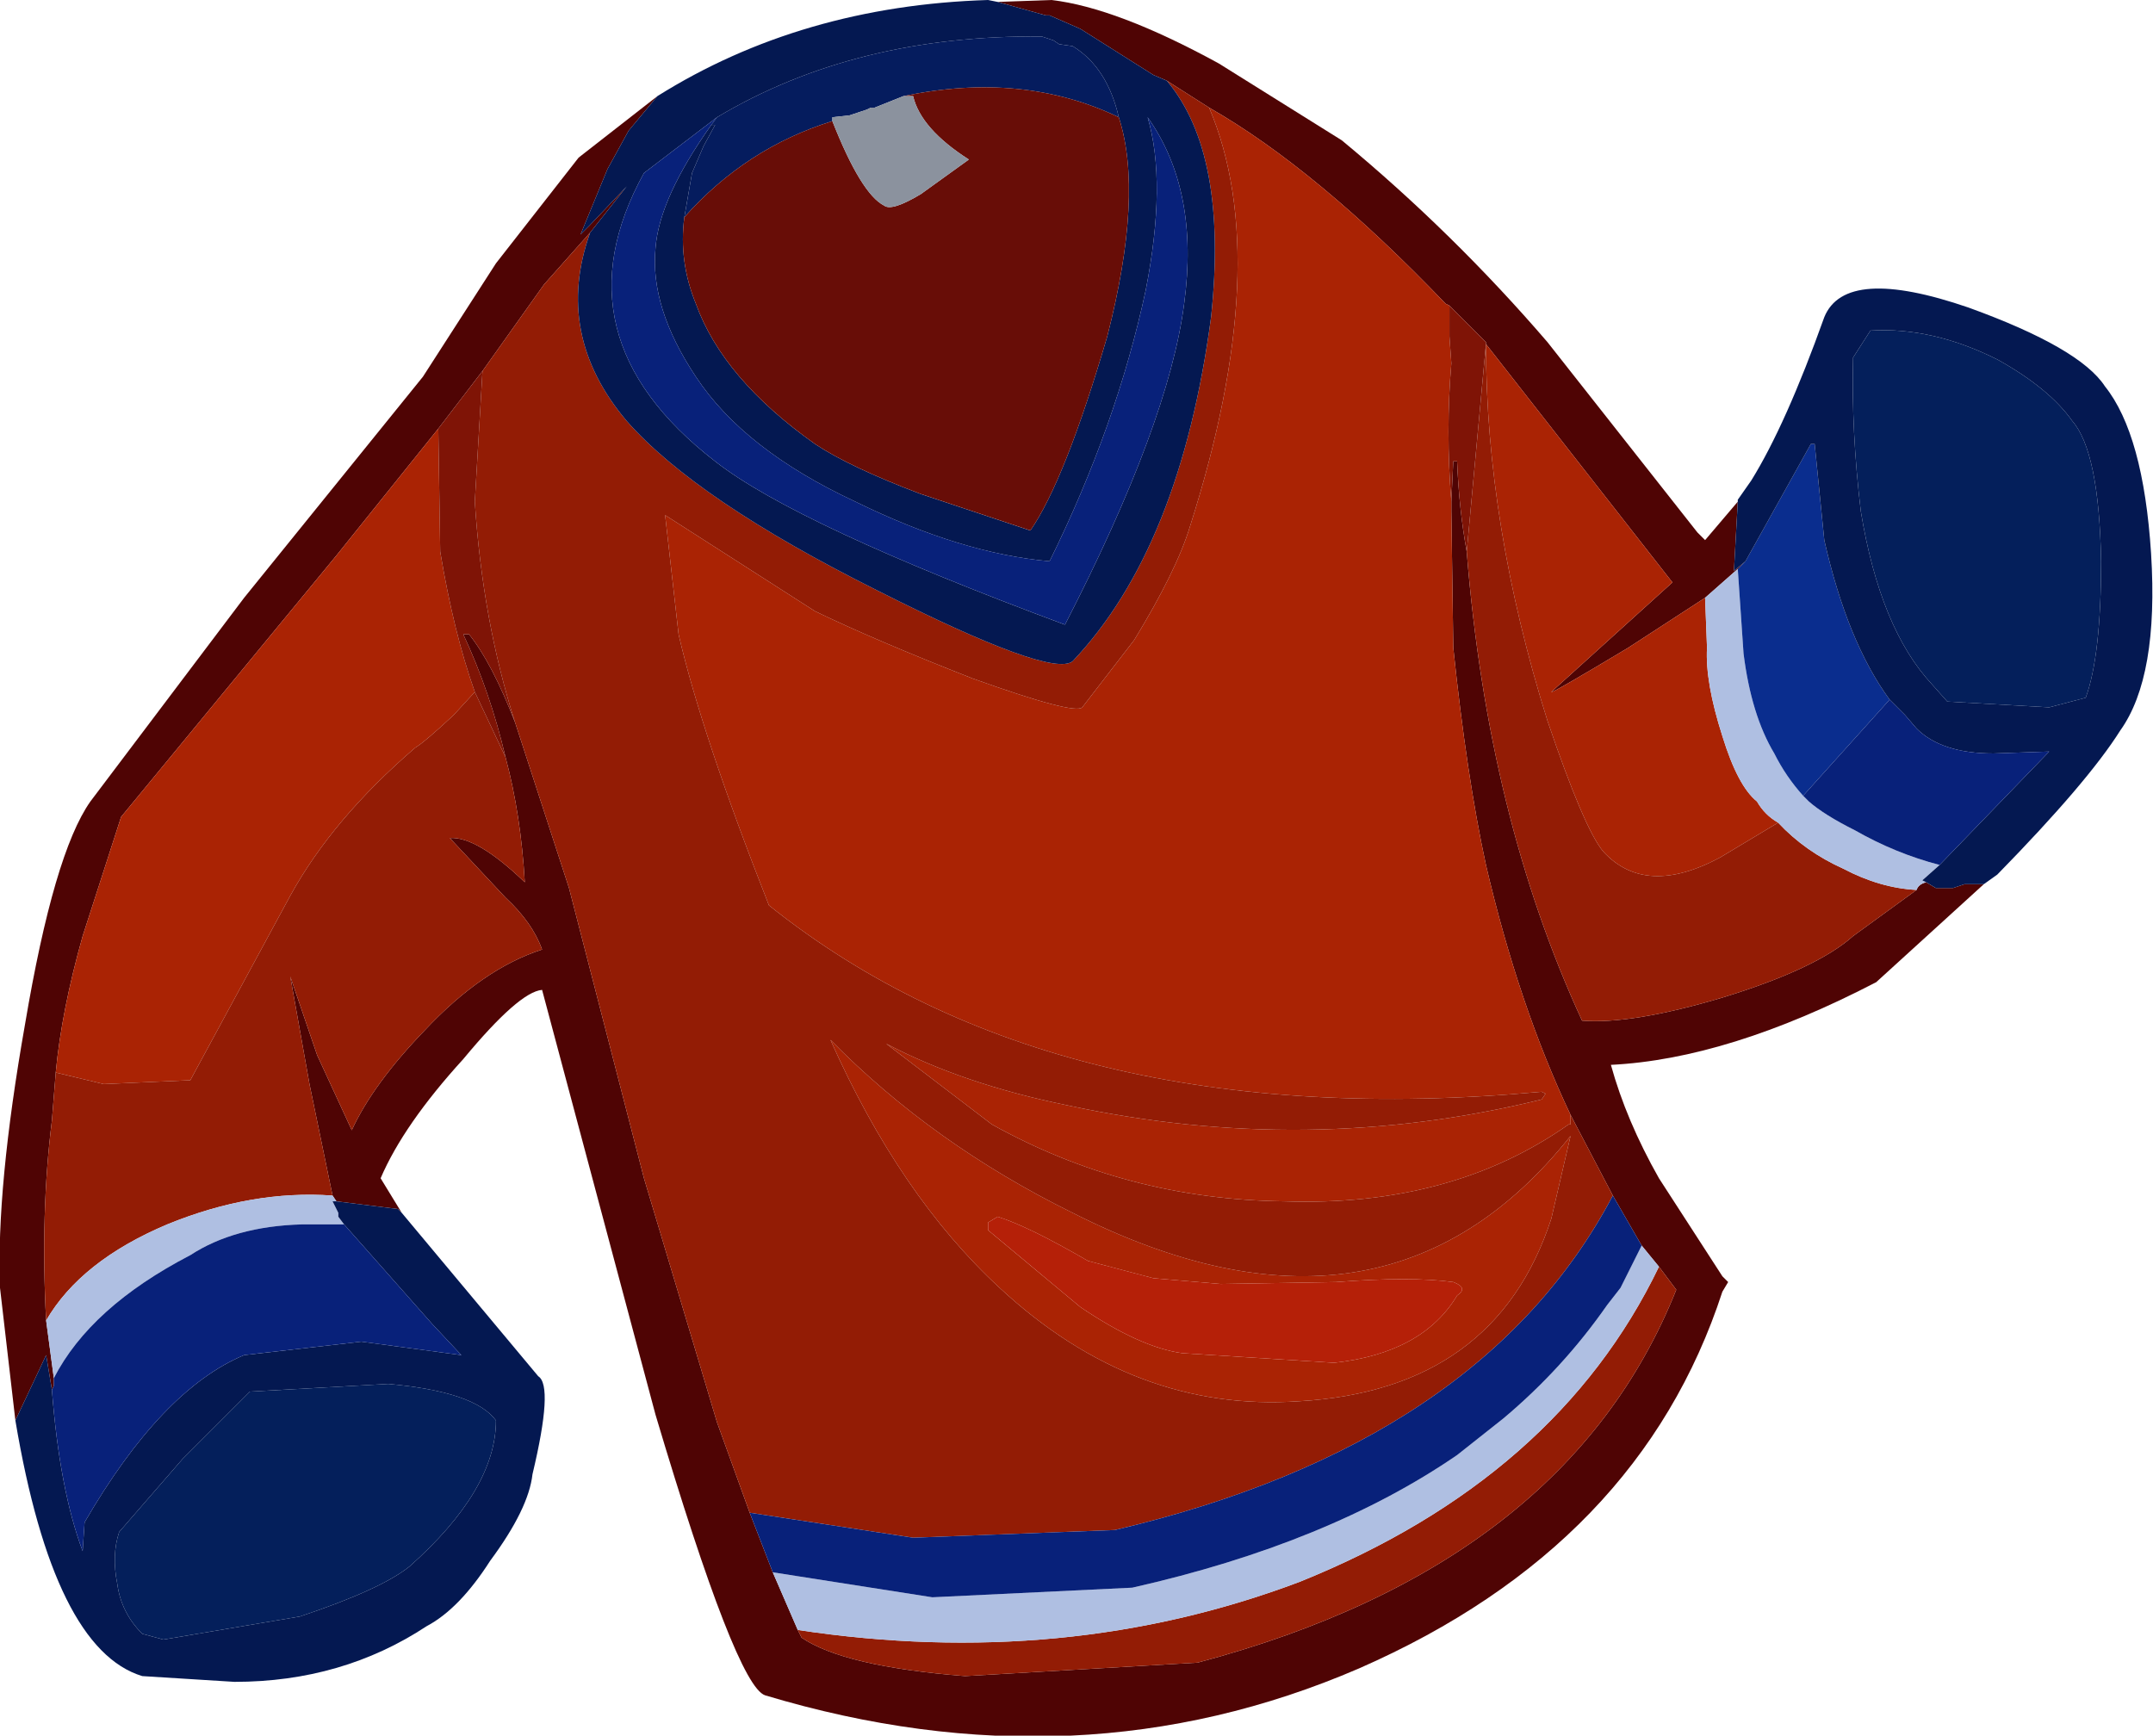 <?xml version="1.0" encoding="UTF-8" standalone="no"?>
<svg
   xmlns:dc="http://purl.org/dc/elements/1.1/"
   xmlns:cc="http://creativecommons.org/ns#"
   xmlns:rdf="http://www.w3.org/1999/02/22-rdf-syntax-ns#"
   xmlns:svg="http://www.w3.org/2000/svg"
   xmlns="http://www.w3.org/2000/svg"
   version="1.1"
   id="svg2"
   viewBox="-28.05 -23.05 56.00 45.15"
   height="45.15"
   width="56.00">
  <defs
     id="defs59" />
  <!-- Shape 1 -->
  <g
     style="stroke-linecap: round; stroke-linejoin: round;"
     id="shape_1">
    <!-- Path Fills -->
    <path
       id="path5"
       d="M 10.60,-14.15 M 10.60,-14.15 l 0.00,0.05 l 4.85,6.20 l -3.15,2.85 q 0.00,0.05 2.00,-1.15 l 2.00,-1.30 l 0.85,-0.75 l 0.20,-0.20 l -0.30,0.25 l 0.10,-1.80 l -0.85,1.00 l -0.20,-0.20 l -3.90,-4.95 q -2.45,-2.85 -5.35,-5.25 l -3.20,-2.00 q -2.65,-1.45 -4.35,-1.65 l -1.40,0.05 l 1.25,0.35 l 0.10,0.00 l 0.80,0.35 l 1.90,1.20 l 0.35,0.15 l 1.10,0.70 q 2.80,1.60 6.15,5.10 l 0.10,0.05 l 0.95,0.95 M 9.75,-11.05 l -0.05,1.05 l 0.00,0.10 l 0.00,0.15 l 0.05,3.55 q 0.35,3.35 0.85,5.65 q 0.85,3.65 2.20,6.50 l 1.10,2.10 l 0.75,1.30 l 0.45,0.55 l 0.45,0.60 q -2.85,7.15 -12.45,9.70 l -6.05,0.35 q -3.15,-0.25 -4.25,-1.00 l -0.10,-0.20 l -0.65,-1.50 l -0.60,-1.55 l -0.85,-2.35 l -1.90,-6.35 l -1.95,-7.55 l -1.40,-4.30 q -0.60,-1.55 -1.20,-2.30 l -0.15,0.00 q 0.70,1.50 1.10,3.20 q 0.40,1.50 0.50,3.25 q -1.25,-1.20 -1.95,-1.15 l 1.45,1.55 q 0.70,0.65 0.95,1.35 q -1.55,0.50 -3.05,2.10 q -1.35,1.40 -1.90,2.60 l -0.90,-1.95 l -0.70,-2.05 l 0.50,2.80 l 0.60,2.90 l 0.10,0.15 l 1.60,0.20 l 0.10,0.10 l -0.55,-0.90 q 0.60,-1.40 2.15,-3.10 q 1.45,-1.75 2.05,-1.80 l 2.95,11.05 q 2.10,7.05 2.85,7.30 q 8.15,2.45 15.45,-0.70 q 7.30,-3.20 9.45,-9.80 l 0.15,-0.25 l -0.15,-0.15 l -1.65,-2.55 q -0.85,-1.50 -1.25,-2.95 q 3.05,-0.15 6.90,-2.15 l 2.80,-2.55 l -0.50,0.00 l -0.30,0.10 l -0.45,0.00 l -0.25,-0.15 q -0.20,0.05 -0.25,0.20 l -1.65,1.20 q -0.95,0.85 -3.40,1.60 q -2.35,0.70 -3.65,0.60 q -2.45,-5.30 -3.00,-12.20 q -0.20,-1.10 -0.25,-2.35 l -0.10,0.00 M -10.95,-20.55 l -2.05,1.60 l -2.15,2.75 l -1.90,2.95 l -4.65,5.75 l -4.00,5.30 q -0.95,1.35 -1.70,5.80 q -0.75,4.25 -0.65,6.85 l 0.40,3.45 l 0.80,-1.70 l 0.15,0.90 l 0.05,-0.10 l 0.00,-0.20 l -0.20,-1.50 q -0.15,-2.80 0.15,-5.20 l 0.10,-1.25 q 0.15,-1.60 0.70,-3.55 l 1.00,-3.10 l 5.60,-6.80 l 2.65,-3.30 l 1.15,-1.50 l 1.60,-2.25 l 1.20,-1.35 l 0.95,-1.20 l -0.95,1.00 l -0.25,0.25 l 0.70,-1.70 l 0.55,-1.00 l 0.75,-0.90 "
       style="stroke: none; stroke-opacity: 0.000; stroke-width: 0.00; fill: #4F0404; fill-opacity: 1.000; " />
    <!-- Path Lines -->
    <path
       id="path7"
       d="M 10.60,-14.15 "
       style="stroke: none; stroke-opacity: 0.000; stroke-width: 0.00; fill: none; fill-opacity: 0.000; " />
    <!-- Path Fills -->
    <path
       id="path9"
       d="M 9.65,-14.30 M 9.65,-14.30 l 0.00,-0.80 l -0.10,-0.05 q -3.35,-3.50 -6.15,-5.10 q 1.70,4.00 -0.50,10.90 q -0.35,1.15 -1.45,2.95 l -1.35,1.75 q -0.20,0.20 -2.85,-0.75 q -2.55,-1.00 -4.10,-1.75 l -3.90,-2.50 l 0.35,3.10 q 0.60,2.60 2.35,7.05 q 7.50,6.00 20.10,4.85 l 0.10,0.05 l -0.10,0.15 q -6.10,1.50 -12.35,0.15 q -2.70,-0.55 -4.70,-1.60 l 2.75,2.10 q 3.50,1.95 7.60,2.00 q 4.35,0.15 7.40,-2.00 l 0.05,0.00 l 0.00,-0.25 q -1.35,-2.85 -2.20,-6.50 q -0.50,-2.30 -0.85,-5.65 l -0.05,-3.55 l 0.00,-0.15 l 0.00,-0.10 q -0.15,-1.85 0.00,-3.60 l -0.05,-0.70 M 15.45,-7.90 l -4.85,-6.20 q 0.00,4.70 1.60,9.80 q 0.95,2.80 1.45,3.40 q 1.10,1.20 3.05,0.15 l 1.50,-0.90 q -0.35,-0.20 -0.55,-0.55 q -0.50,-0.40 -0.90,-1.70 q -0.45,-1.40 -0.40,-2.30 l -0.05,-1.30 l -2.00,1.30 q -2.00,1.20 -2.00,1.15 l 3.15,-2.85 M 5.75,13.40 q 5.10,-0.30 6.55,-4.75 l 0.50,-2.15 q -4.85,6.10 -12.95,2.00 q -3.65,-1.80 -6.30,-4.50 q 1.80,4.05 4.40,6.45 q 3.50,3.25 7.80,2.95 M -2.10,8.60 q 0.80,0.25 2.35,1.15 l 1.70,0.45 l 1.75,0.15 l 3.00,-0.05 q 1.95,-0.15 3.05,0.00 q 0.40,0.15 0.10,0.35 q -0.90,1.50 -3.20,1.75 l -3.95,-0.25 q -1.10,-0.15 -2.65,-1.20 l -2.40,-2.00 l 0.00,-0.20 l 0.25,-0.15 M -25.90,1.30 q -0.55,1.95 -0.70,3.55 l 1.25,0.30 l 2.25,-0.10 l 2.60,-4.80 q 1.10,-2.00 3.25,-3.85 q 0.25,-0.15 1.00,-0.85 l 0.55,-0.60 q -0.55,-1.55 -0.90,-3.65 l -0.05,-3.20 l -2.65,3.30 l -5.60,6.80 l -1.00,3.10 "
       style="stroke: none; stroke-opacity: 0.000; stroke-width: 0.00; fill: #AA2304; fill-opacity: 1.000; " />
    <!-- Path Lines -->
    <path
       id="path11"
       d="M 9.65,-14.30 "
       style="stroke: none; stroke-opacity: 0.000; stroke-width: 0.00; fill: none; fill-opacity: 0.000; " />
    <!-- Path Fills -->
    <path
       id="path13"
       d="M 10.60,-14.10 M 10.60,-14.10 l -0.50,5.40 q 0.55,6.90 3.00,12.20 q 1.30,0.10 3.65,-0.60 q 2.45,-0.75 3.40,-1.60 l 1.65,-1.20 q -0.95,-0.05 -1.90,-0.55 q -1.00,-0.45 -1.70,-1.20 l -1.50,0.90 q -1.95,1.05 -3.05,-0.15 q -0.50,-0.60 -1.45,-3.40 q -1.60,-5.10 -1.60,-9.80 M 3.40,-20.25 l -1.10,-0.70 q 1.60,1.90 1.15,6.15 q -0.80,6.00 -3.60,8.95 q -0.55,0.45 -5.10,-1.85 q -4.70,-2.35 -6.50,-4.40 q -1.90,-2.25 -0.95,-4.90 l -1.20,1.35 l -1.60,2.25 l -0.20,3.40 q 0.20,3.10 1.05,5.75 l 1.40,4.30 l 1.95,7.55 l 1.90,6.35 l 0.85,2.35 l 4.25,0.65 l 5.25,-0.20 q 9.55,-2.25 12.95,-8.70 l -1.10,-2.10 l 0.00,0.25 l -0.05,0.00 q -3.05,2.15 -7.40,2.00 q -4.10,-0.05 -7.60,-2.00 l -2.75,-2.10 q 2.00,1.05 4.70,1.60 q 6.25,1.35 12.35,-0.15 l 0.10,-0.15 l -0.10,-0.05 q -12.60,1.15 -20.10,-4.85 q -1.75,-4.45 -2.35,-7.05 l -0.35,-3.10 l 3.90,2.50 q 1.55,0.75 4.10,1.75 q 2.65,0.95 2.85,0.75 l 1.35,-1.75 q 1.10,-1.80 1.45,-2.95 q 2.20,-6.90 0.50,-10.90 M 15.55,10.50 l -0.45,-0.60 q -2.65,5.50 -9.35,8.20 q -6.10,2.30 -13.05,1.25 l 0.10,0.20 q 1.10,0.75 4.25,1.00 l 6.05,-0.35 q 9.60,-2.55 12.45,-9.70 M -14.40,-0.10 q -0.10,-1.75 -0.50,-3.25 l -0.80,-1.70 l -0.55,0.60 q -0.75,0.70 -1.00,0.85 q -2.15,1.85 -3.25,3.85 l -2.60,4.80 l -2.25,0.10 l -1.25,-0.30 l -0.10,1.25 q -0.30,2.40 -0.15,5.20 q 0.90,-1.55 3.15,-2.50 q 2.20,-0.90 4.30,-0.75 l -0.60,-2.90 l -0.50,-2.80 l 0.70,2.05 l 0.90,1.95 q 0.55,-1.20 1.90,-2.60 q 1.50,-1.60 3.05,-2.10 q -0.25,-0.70 -0.95,-1.35 l -1.45,-1.55 q 0.70,-0.05 1.95,1.15 M 12.30,8.65 q -1.45,4.45 -6.55,4.75 q -4.30,0.30 -7.80,-2.95 q -2.60,-2.40 -4.40,-6.45 q 2.65,2.70 6.30,4.50 q 8.10,4.10 12.95,-2.00 l -0.50,2.15 "
       style="stroke: none; stroke-opacity: 0.000; stroke-width: 0.00; fill: #931C05; fill-opacity: 1.000; " />
    <!-- Path Lines -->
    <path
       id="path15"
       d="M 10.60,-14.10 "
       style="stroke: none; stroke-opacity: 0.000; stroke-width: 0.00; fill: none; fill-opacity: 0.000; " />
    <!-- Path Fills -->
    <path
       id="path17"
       d="M 17.15,-8.25 M 17.15,-8.25 l -0.85,0.75 l 0.05,1.30 q -0.05,0.90 0.40,2.30 q 0.40,1.30 0.90,1.70 q 0.20,0.35 0.55,0.55 q 0.70,0.75 1.70,1.20 q 0.95,0.50 1.90,0.55 q 0.05,-0.15 0.25,-0.20 l -0.10,-0.05 l 0.45,-0.40 q -1.15,-0.30 -2.20,-0.90 q -0.80,-0.40 -1.20,-0.75 l -0.15,-0.15 q -0.45,-0.50 -0.75,-1.10 q -0.60,-1.00 -0.80,-2.60 l -0.15,-2.20 M 15.10,9.90 l -0.45,-0.55 l -0.55,1.10 l -0.35,0.45 q -1.15,1.65 -2.70,2.95 l -1.20,0.95 q -3.35,2.30 -8.45,3.45 l -5.20,0.25 l -4.15,-0.65 l 0.65,1.50 q 6.95,1.05 13.05,-1.25 q 6.70,-2.70 9.35,-8.20 M -19.30,8.20 l -0.10,-0.15 q -2.10,-0.15 -4.30,0.75 q -2.25,0.95 -3.15,2.50 l 0.20,1.50 q 0.95,-1.85 3.55,-3.20 q 1.15,-0.75 2.90,-0.80 l 1.10,0.00 l -0.15,-0.20 l 0.00,-0.10 l -0.15,-0.30 l 0.10,0.00 "
       style="stroke: none; stroke-opacity: 0.000; stroke-width: 0.00; fill: #AFBFE2; fill-opacity: 1.000; " />
    <!-- Path Lines -->
    <path
       id="path19"
       d="M 17.15,-8.25 "
       style="stroke: none; stroke-opacity: 0.000; stroke-width: 0.00; fill: none; fill-opacity: 0.000; " />
    <!-- Path Fills -->
    <path
       id="path21"
       d="M 17.35,-8.45 M 17.35,-8.45 l -0.20,0.20 l 0.15,2.20 q 0.20,1.60 0.80,2.60 q 0.30,0.60 0.75,1.10 l 2.25,-2.50 q -1.10,-1.50 -1.70,-4.15 l -0.25,-2.50 l -0.10,0.00 l -1.70,3.05 "
       style="stroke: none; stroke-opacity: 0.000; stroke-width: 0.00; fill: #0A2D8E; fill-opacity: 1.000; " />
    <!-- Path Lines -->
    <path
       id="path23"
       d="M 17.35,-8.45 "
       style="stroke: none; stroke-opacity: 0.000; stroke-width: 0.00; fill: none; fill-opacity: 0.000; " />
    <!-- Path Fills -->
    <path
       id="path25"
       d="M 17.05,-8.20 M 17.05,-8.20 l 0.30,-0.25 l 1.70,-3.05 l 0.10,0.00 l 0.25,2.50 q 0.60,2.65 1.70,4.15 l 0.40,0.40 l 0.30,0.35 q 0.65,0.65 2.00,0.65 l 1.45,-0.05 l -2.85,2.95 l -0.45,0.40 l 0.10,0.05 l 0.25,0.15 l 0.45,0.00 l 0.30,-0.10 l 0.50,0.00 l 0.35,-0.25 q 2.35,-2.40 3.20,-3.75 q 1.00,-1.40 0.80,-4.60 q -0.20,-3.10 -1.20,-4.35 q -0.65,-1.00 -3.55,-2.05 q -3.20,-1.10 -3.75,0.25 q -1.00,2.80 -1.90,4.25 l -0.35,0.50 l 0.00,0.05 l -0.10,1.80 M -0.85,-22.65 l -1.25,-0.35 l -0.25,-0.05 q -4.85,0.15 -8.60,2.50 l -0.75,0.90 l -0.55,1.00 l -0.70,1.70 l 0.25,-0.25 l 0.95,-1.00 l -0.95,1.20 q -0.95,2.65 0.95,4.90 q 1.80,2.05 6.50,4.40 q 4.55,2.30 5.10,1.85 q 2.80,-2.95 3.60,-8.95 q 0.45,-4.25 -1.15,-6.15 l -0.35,-0.15 l -1.90,-1.20 l -0.80,-0.35 l -0.10,0.00 M -17.70,8.40 l -1.60,-0.20 l -0.10,0.00 l 0.15,0.30 l 0.00,0.10 l 0.15,0.20 l 2.30,2.60 l 0.75,0.80 l -2.60,-0.35 l -3.05,0.35 q -2.15,0.90 -4.15,4.35 l -0.05,0.75 q -0.60,-1.60 -0.80,-4.20 l -0.15,-0.90 l -0.80,1.70 q 1.00,5.95 3.30,6.65 l 2.40,0.15 q 2.80,0.00 5.00,-1.45 q 0.85,-0.45 1.65,-1.70 q 1.00,-1.35 1.10,-2.25 q 0.55,-2.30 0.15,-2.55 l -3.55,-4.25 l -0.10,-0.10 M -9.55,-19.80 q -1.35,1.90 -1.45,3.20 q -0.15,1.55 1.05,3.35 q 1.25,1.90 4.15,3.25 q 2.75,1.35 5.05,1.55 q 1.75,-3.55 2.50,-7.05 q 0.55,-2.80 0.05,-4.50 q 1.35,1.90 0.95,4.85 q -0.40,3.10 -3.10,8.35 q -7.00,-2.60 -9.10,-4.25 q -4.20,-3.25 -1.85,-7.50 l 1.90,-1.45 q 3.60,-2.15 8.45,-2.10 l 0.30,0.10 l 0.15,0.10 l 0.35,0.05 q 0.90,0.55 1.20,1.85 q 0.65,2.00 -0.30,5.70 q -1.10,3.75 -2.00,5.05 l -2.85,-0.95 q -1.85,-0.70 -2.75,-1.30 q -2.40,-1.70 -3.10,-3.65 q -0.45,-1.10 -0.30,-2.25 l 0.20,-1.15 l 0.30,-0.70 l 0.30,-0.55 l -0.10,0.00 M 23.90,-13.70 q 1.35,0.75 1.95,1.60 q 0.70,0.80 0.75,3.65 q 0.00,2.45 -0.40,3.55 l -0.95,0.25 l -2.65,-0.15 l -0.40,-0.45 q -1.35,-1.45 -1.85,-4.50 q -0.25,-2.10 -0.20,-4.00 l 0.45,-0.70 q 1.60,-0.10 3.30,0.75 M -15.15,13.90 q 0.00,1.80 -2.25,3.80 q -0.75,0.60 -2.85,1.30 l -3.55,0.60 l -0.55,-0.15 q -0.55,-0.55 -0.65,-1.30 q -0.15,-0.75 0.05,-1.35 l 1.65,-1.90 l 1.75,-1.75 l 3.60,-0.20 q 2.25,0.20 2.80,0.95 "
       style="stroke: none; stroke-opacity: 0.000; stroke-width: 0.00; fill: #041851; fill-opacity: 1.000; " />
    <!-- Path Lines -->
    <path
       id="path27"
       d="M 17.05,-8.20 "
       style="stroke: none; stroke-opacity: 0.000; stroke-width: 0.00; fill: none; fill-opacity: 0.000; " />
    <!-- Path Fills -->
    <path
       id="path29"
       d="M -11.00,-16.60 M -11.00,-16.60 q 0.10,-1.30 1.45,-3.20 l 0.15,-0.20 l -1.90,1.45 q -2.35,4.25 1.85,7.50 q 2.10,1.65 9.10,4.25 q 2.70,-5.25 3.10,-8.35 q 0.40,-2.95 -0.95,-4.85 q 0.50,1.70 -0.05,4.50 q -0.75,3.50 -2.50,7.05 q -2.30,-0.20 -5.05,-1.55 q -2.90,-1.35 -4.15,-3.25 q -1.20,-1.80 -1.05,-3.35 M 14.65,9.35 l -0.75,-1.30 q -3.40,6.45 -12.95,8.70 l -5.25,0.20 l -4.25,-0.65 l 0.60,1.55 l 4.15,0.65 l 5.20,-0.25 q 5.10,-1.15 8.45,-3.45 l 1.20,-0.95 q 1.55,-1.30 2.70,-2.95 l 0.35,-0.45 l 0.55,-1.10 M 21.50,-4.45 l -0.40,-0.40 l -2.25,2.50 l 0.15,0.15 q 0.40,0.35 1.20,0.75 q 1.05,0.60 2.20,0.90 l 2.85,-2.95 l -1.45,0.05 q -1.35,0.00 -2.00,-0.65 l -0.30,-0.35 M -26.65,13.00 l -0.05,0.10 q 0.20,2.60 0.80,4.20 l 0.05,-0.75 q 2.00,-3.45 4.15,-4.35 l 3.05,-0.35 l 2.60,0.35 l -0.75,-0.80 l -2.30,-2.60 l -1.10,0.00 q -1.75,0.05 -2.90,0.80 q -2.60,1.35 -3.55,3.20 l 0.00,0.20 "
       style="stroke: none; stroke-opacity: 0.000; stroke-width: 0.00; fill: #08217A; fill-opacity: 1.000; " />
    <!-- Path Lines -->
    <path
       id="path31"
       d="M -11.00,-16.60 "
       style="stroke: none; stroke-opacity: 0.000; stroke-width: 0.00; fill: none; fill-opacity: 0.000; " />
    <!-- Path Fills -->
    <path
       id="path33"
       d="M -0.95,-22.10 M -0.95,-22.10 q -4.85,-0.05 -8.45,2.10 l -0.15,0.20 l 0.10,0.00 l -0.30,0.55 l -0.30,0.70 l -0.20,1.15 q 1.60,-1.80 3.85,-2.50 l 0.00,-0.10 l 0.45,-0.05 l 0.45,-0.15 l 0.10,-0.05 l 0.10,0.00 l 0.75,-0.30 q 3.10,-0.65 5.60,0.55 q -0.30,-1.30 -1.20,-1.85 l -0.35,-0.05 l -0.15,-0.10 l -0.30,-0.10 "
       style="stroke: none; stroke-opacity: 0.000; stroke-width: 0.00; fill: #051C5E; fill-opacity: 1.000; " />
    <!-- Path Lines -->
    <path
       id="path35"
       d="M -0.95,-22.10 "
       style="stroke: none; stroke-opacity: 0.000; stroke-width: 0.00; fill: none; fill-opacity: 0.000; " />
    <!-- Path Fills -->
    <path
       id="path37"
       d="M 0.75,-14.30 M 0.75,-14.30 q 0.95,-3.70 0.30,-5.70 q -2.50,-1.20 -5.60,-0.55 l 0.25,0.00 q 0.20,0.85 1.45,1.65 l -1.25,0.90 q -0.75,0.45 -0.95,0.30 q -0.60,-0.30 -1.35,-2.20 q -2.25,0.70 -3.85,2.50 q -0.15,1.15 0.30,2.25 q 0.70,1.95 3.10,3.65 q 0.90,0.60 2.75,1.30 l 2.85,0.95 q 0.90,-1.30 2.00,-5.05 "
       style="stroke: none; stroke-opacity: 0.000; stroke-width: 0.00; fill: #680D07; fill-opacity: 1.000; " />
    <!-- Path Lines -->
    <path
       id="path39"
       d="M 0.75,-14.30 "
       style="stroke: none; stroke-opacity: 0.000; stroke-width: 0.00; fill: none; fill-opacity: 0.000; " />
    <!-- Path Fills -->
    <path
       id="path41"
       d="M -15.85,-6.55 M -15.85,-6.55 q 0.60,0.75 1.20,2.30 q -0.85,-2.65 -1.05,-5.75 l 0.20,-3.40 l -1.15,1.50 l 0.05,3.20 q 0.35,2.10 0.90,3.65 l 0.80,1.70 q -0.40,-1.70 -1.10,-3.20 l 0.15,0.00 M 10.60,-14.10 l 0.00,-0.05 l -0.95,-0.95 l 0.00,0.80 l 0.05,0.70 q -0.15,1.75 0.00,3.60 l 0.05,-1.05 l 0.10,0.00 q 0.05,1.25 0.25,2.35 l 0.50,-5.40 "
       style="stroke: none; stroke-opacity: 0.000; stroke-width: 0.00; fill: #7F1406; fill-opacity: 1.000; " />
    <!-- Path Lines -->
    <path
       id="path43"
       d="M -15.85,-6.55 "
       style="stroke: none; stroke-opacity: 0.000; stroke-width: 0.00; fill: none; fill-opacity: 0.000; " />
    <!-- Path Fills -->
    <path
       id="path45"
       d="M 25.85,-12.10 M 25.85,-12.10 q -0.60,-0.85 -1.95,-1.60 q -1.70,-0.85 -3.30,-0.75 l -0.45,0.70 q -0.05,1.90 0.20,4.00 q 0.50,3.05 1.85,4.50 l 0.40,0.45 l 2.65,0.15 l 0.95,-0.25 q 0.40,-1.10 0.40,-3.55 q -0.05,-2.85 -0.75,-3.65 M -17.40,17.70 q 2.25,-2.00 2.25,-3.80 q -0.55,-0.75 -2.80,-0.95 l -3.60,0.20 l -1.75,1.75 l -1.65,1.90 q -0.20,0.60 -0.05,1.35 q 0.10,0.75 0.65,1.30 l 0.55,0.15 l 3.55,-0.60 q 2.10,-0.70 2.85,-1.30 "
       style="stroke: none; stroke-opacity: 0.000; stroke-width: 0.00; fill: #041F5B; fill-opacity: 1.000; " />
    <!-- Path Lines -->
    <path
       id="path47"
       d="M 25.85,-12.10 "
       style="stroke: none; stroke-opacity: 0.000; stroke-width: 0.00; fill: none; fill-opacity: 0.000; " />
    <!-- Path Fills -->
    <path
       id="path49"
       d="M 0.25,9.75 M 0.25,9.75 q -1.55,-0.90 -2.35,-1.15 l -0.25,0.15 l 0.00,0.20 l 2.40,2.00 q 1.55,1.05 2.65,1.20 l 3.95,0.25 q 2.30,-0.25 3.20,-1.75 q 0.30,-0.20 -0.10,-0.35 q -1.10,-0.15 -3.05,0.00 l -3.00,0.05 l -1.75,-0.15 l -1.70,-0.45 "
       style="stroke: none; stroke-opacity: 0.000; stroke-width: 0.00; fill: #B52008; fill-opacity: 1.000; " />
    <!-- Path Lines -->
    <path
       id="path51"
       d="M 0.25,9.75 "
       style="stroke: none; stroke-opacity: 0.000; stroke-width: 0.00; fill: none; fill-opacity: 0.000; " />
    <!-- Path Fills -->
    <path
       id="path53"
       d="M -6.40,-19.90 M -6.40,-19.90 q 0.75,1.90 1.35,2.20 q 0.20,0.15 0.95,-0.30 l 1.25,-0.90 q -1.25,-0.80 -1.45,-1.65 l -0.25,0.00 l -0.75,0.30 l -0.10,0.00 l -0.10,0.05 l -0.45,0.15 l -0.45,0.05 l 0.00,0.10 "
       style="stroke: none; stroke-opacity: 0.000; stroke-width: 0.00; fill: #8B929E; fill-opacity: 1.000; " />
    <!-- Path Lines -->
    <path
       id="path55"
       d="M -6.40,-19.90 "
       style="stroke: none; stroke-opacity: 0.000; stroke-width: 0.00; fill: none; fill-opacity: 0.000; " />
  </g>
</svg>
